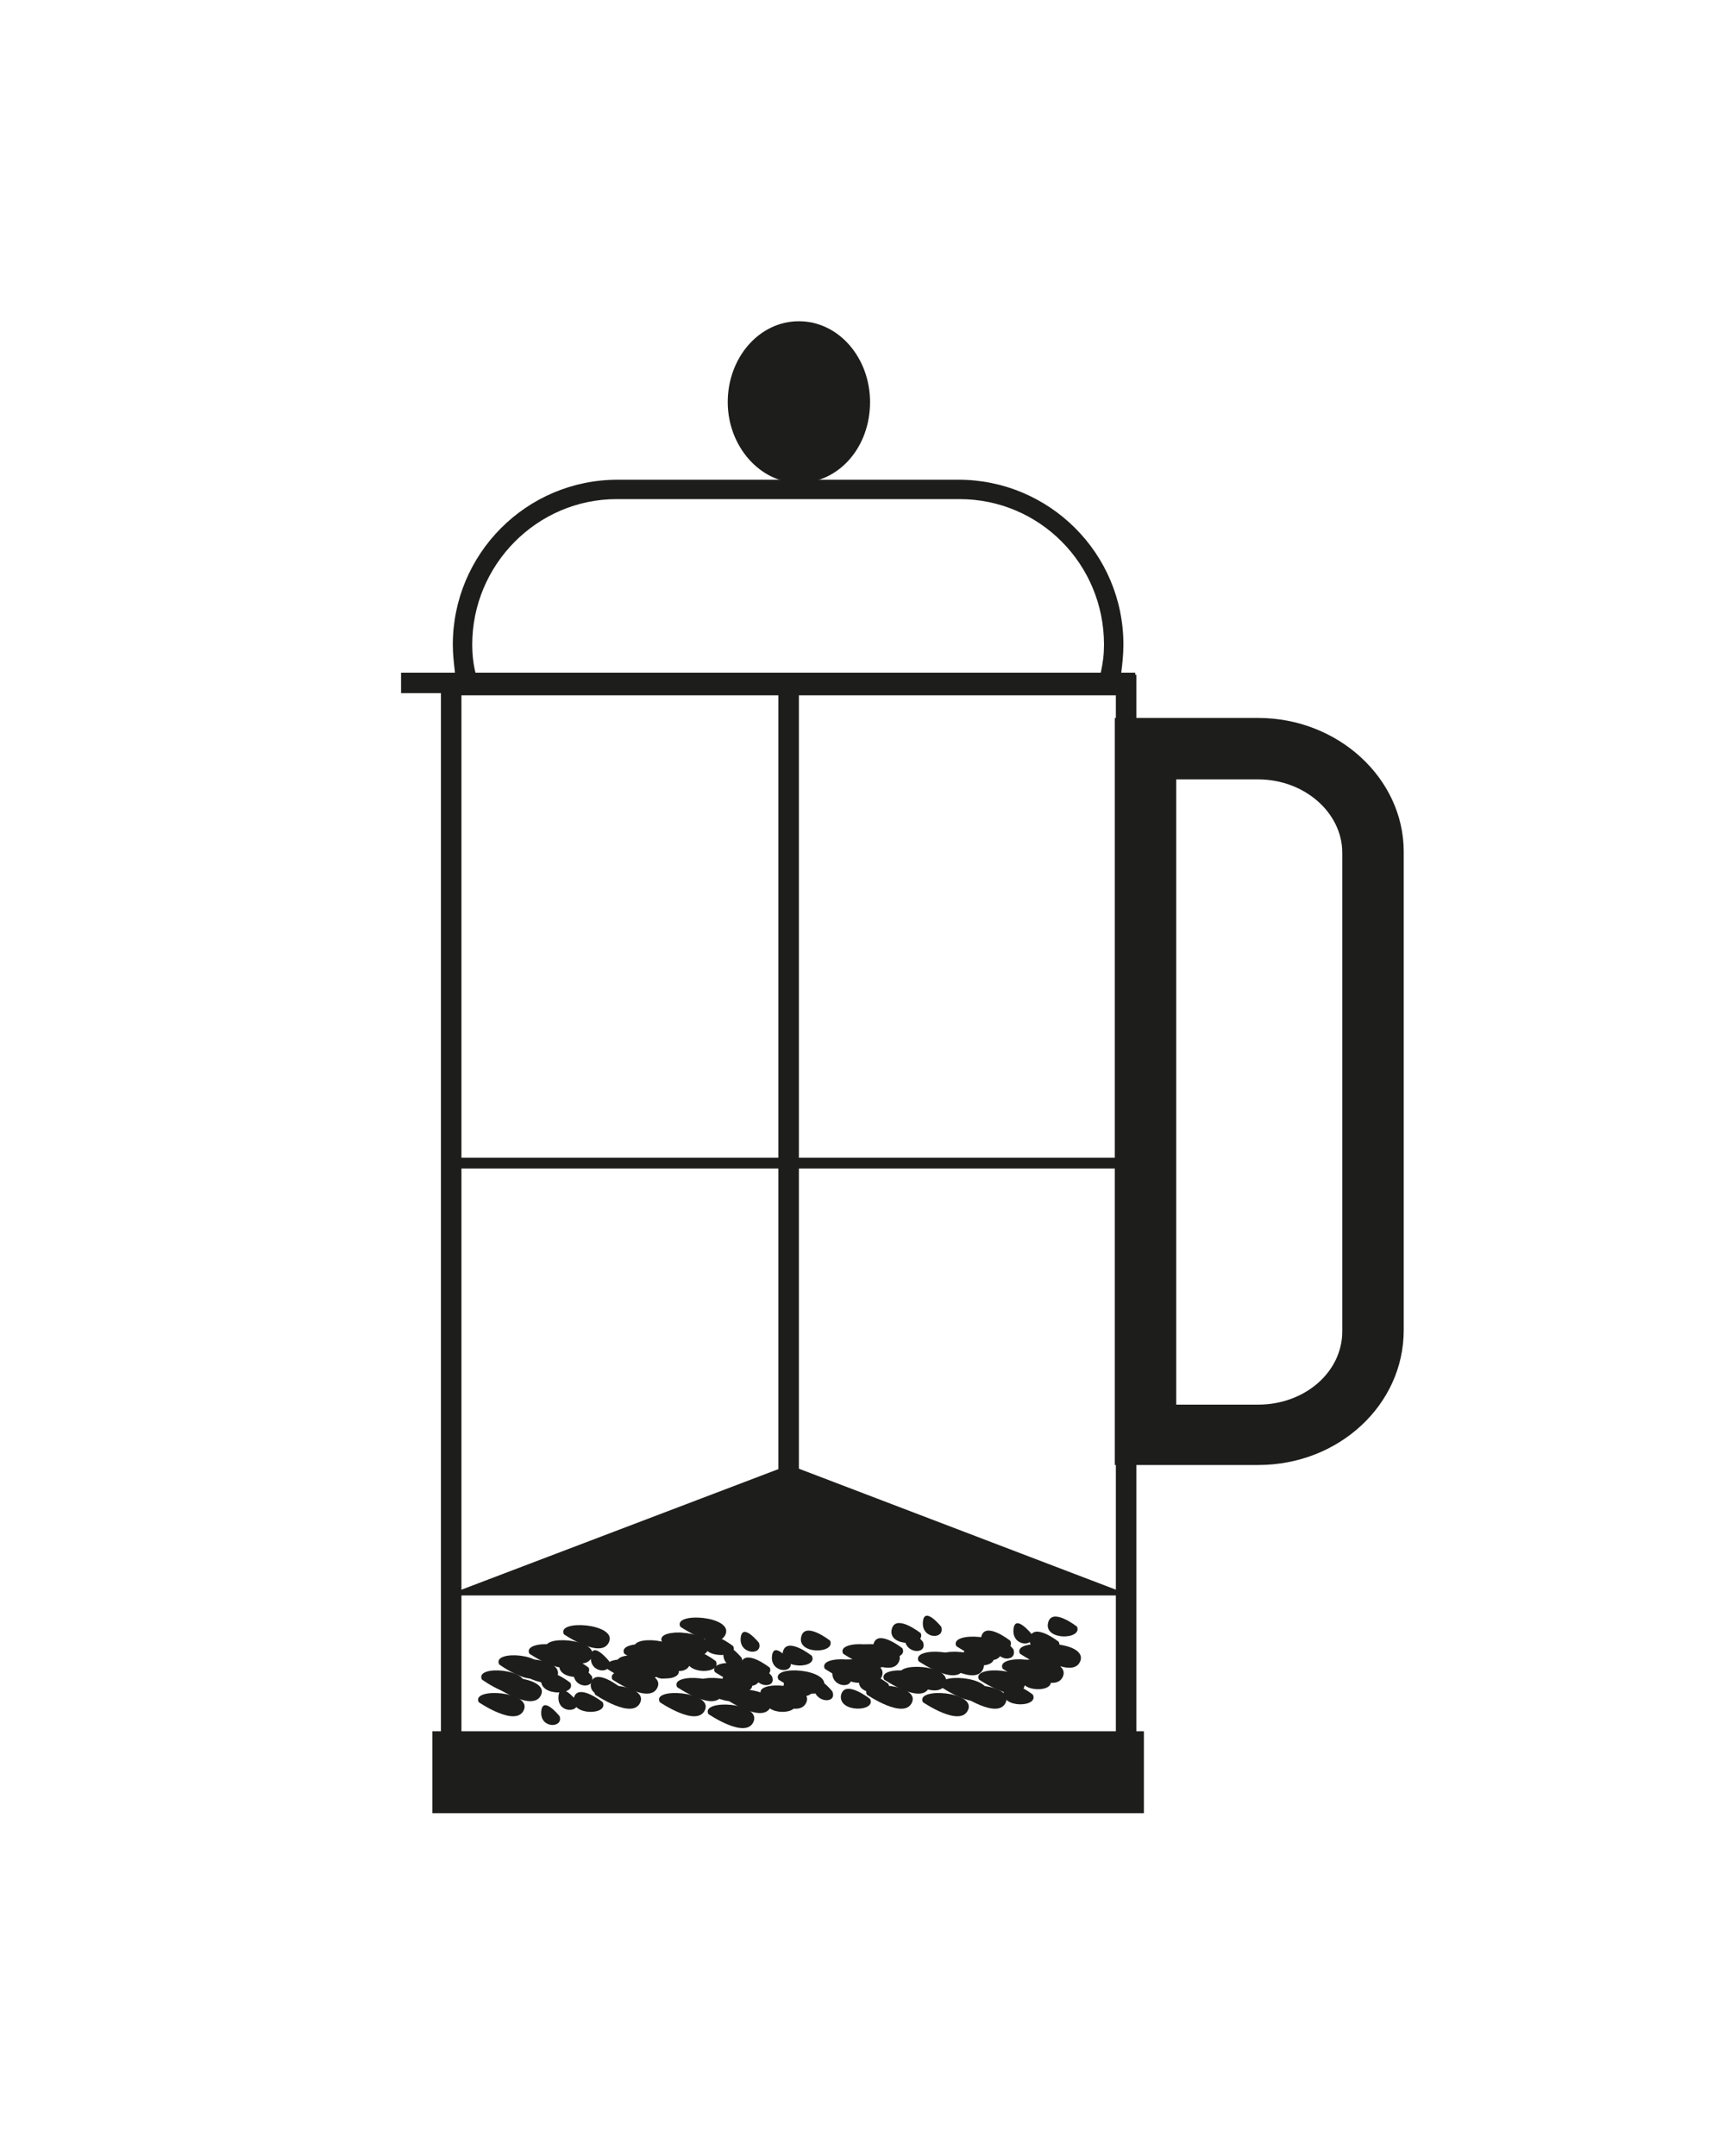 <?xml version="1.0" encoding="utf-8"?>
<!-- Generator: Adobe Illustrator 21.0.2, SVG Export Plug-In . SVG Version: 6.00 Build 0)  -->
<svg version="1.1" id="Layer_1" xmlns="http://www.w3.org/2000/svg" xmlns:xlink="http://www.w3.org/1999/xlink" x="0px" y="0px"
	 viewBox="0 0 160 200" style="enable-background:new 0 0 160 200;" xml:space="preserve">
<style type="text/css">
	.st0{fill:#1D1D1B;}
	.st1{fill:none;stroke:#1D1D1B;stroke-miterlimit:10;}
</style>
<g>
	<path class="st0" d="M105.4,163.2H40.9V62.6h64.5V163.2z M42.8,161.3h60.7V64.5H42.8V161.3z"/>
	<rect x="40.1" y="160.6" class="st0" width="66" height="7.6"/>
	<rect x="72.2" y="62.4" class="st0" width="1.9" height="74.5"/>
	<polygon class="st0" points="104.9,148 41.4,148 73.2,135.9 	"/>
	<path class="st0" d="M44.1,62.4c-0.2-0.8-0.3-1.7-0.3-2.6c0-7.4,6-13.5,13.4-13.5H89c7.4,0,13.4,6,13.4,13.5c0,0.9-0.1,1.7-0.3,2.6
		h1.9c0.1-0.8,0.2-1.7,0.2-2.6c0-8.5-6.9-15.3-15.3-15.3H57.3c-8.5,0-15.3,6.9-15.3,15.3c0,0.9,0.1,1.7,0.2,2.6H44.1z"/>
	<rect x="37.2" y="62.4" class="st0" width="68.1" height="1.9"/>
	<path class="st0" d="M80.7,37.3c0,4.2-2.9,7.5-6.6,7.5c-3.6,0-6.6-3.4-6.6-7.5c0-4.1,2.9-7.5,6.6-7.5
		C77.8,29.8,80.7,33.2,80.7,37.3"/>
	<path class="st0" d="M116.7,135.9h-13.3V66.6h13.3c7.4,0,13.5,5.6,13.5,12.4v44.4C130.2,130.3,124.2,135.9,116.7,135.9
		 M109.1,130.3h7.6c4.3,0,7.8-3,7.8-6.8V79.1c0-3.7-3.5-6.8-7.8-6.8h-7.6V130.3z"/>
	<line class="st1" x1="42.1" y1="107.9" x2="104.4" y2="107.9"/>
	<path class="st0" d="M46,156.5c0,0,3.5,2.4,4.2,0.7C50.9,155.5,45.3,155.1,46,156.5"/>
	<path class="st0" d="M54.6,154.7c0,0-2.4-1.9-2.7-0.3C51.6,155.9,55.1,155.9,54.6,154.7"/>
	<path class="st0" d="M56.8,155.8c0,0,3.5,2.4,4.2,0.7C61.7,154.8,56.1,154.4,56.8,155.8"/>
	<path class="st0" d="M53.5,157.8c0,0-1.6-2-1.7-0.4S53.9,158.9,53.5,157.8"/>
	<path class="st0" d="M56.5,154.1c0,0-1.6-2-1.7-0.4S56.9,155.3,56.5,154.1"/>
	<path class="st0" d="M62.8,156.5c0,0,3.5,2.4,4.2,0.7C67.7,155.5,62.1,155.1,62.8,156.5"/>
	<path class="st0" d="M71.4,154.7c0,0-2.4-1.9-2.7-0.3C68.4,155.9,71.9,155.9,71.4,154.7"/>
	<path class="st0" d="M57.5,156.5c0,0-2.4-1.9-2.7-0.3C54.6,157.8,58.1,157.7,57.5,156.5"/>
	<path class="st0" d="M78.2,153.4c0,0,3.5,2.4,4.2,0.7C83.1,152.3,77.5,152,78.2,153.4"/>
	<path class="st0" d="M73.3,154.1c0,0-1.6-2-1.7-0.4C71.5,155.2,73.7,155.3,73.3,154.1"/>
	<path class="st0" d="M63.8,153.5c0,0-1.6-2-1.7-0.4C62,154.6,64.2,154.6,63.8,153.5"/>
	<path class="st0" d="M66.3,155.1c0,0,3.5,2.4,4.2,0.7C71.2,154.1,65.6,153.7,66.3,155.1"/>
	<path class="st0" d="M72.2,155.8c0,0,3.5,2.4,4.2,0.7C77.1,154.8,71.5,154.4,72.2,155.8"/>
	<path class="st0" d="M85.4,151.5c0,0-2.4-1.9-2.7-0.3C82.4,152.8,85.9,152.7,85.4,151.5"/>
	<path class="st0" d="M79.2,153.4c0,0,3.5,2.4,4.2,0.7C84.1,152.3,78.5,152,79.2,153.4"/>
	<path class="st0" d="M85.2,154.1c0,0,3.5,2.4,4.2,0.7C90.1,153,84.5,152.7,85.2,154.1"/>
	<path class="st0" d="M82,155.8c0,0,3.5,2.4,4.2,0.7C86.9,154.8,81.3,154.4,82,155.8"/>
	<path class="st0" d="M93.7,152.2c0,0-2.4-1.9-2.7-0.3C90.8,153.5,94.3,153.4,93.7,152.2"/>
	<path class="st0" d="M75.4,156.5c0,0-2.4-1.9-2.7-0.3C72.4,157.8,75.9,157.7,75.4,156.5"/>
	<path class="st0" d="M68,152.7c0,0-2.4-1.9-2.7-0.3C65.1,153.9,68.6,153.8,68,152.7"/>
	<path class="st0" d="M96,153.4c0,0,3.5,2.4,4.2,0.7C100.9,152.3,95.3,152,96,153.4"/>
	<path class="st0" d="M95.7,151.6c0,0-1.6-2-1.7-0.4C93.9,152.8,96.1,152.8,95.7,151.6"/>
	<path class="st0" d="M88.7,152.7c0,0,3.5,2.4,4.2,0.7C93.6,151.6,88,151.3,88.7,152.7"/>
	<path class="st0" d="M94.6,153.4c0,0,3.5,2.4,4.2,0.7C99.5,152.3,93.9,152,94.6,153.4"/>
	<path class="st0" d="M90.8,155.8c0,0,3.5,2.4,4.2,0.7C95.7,154.8,90.1,154.4,90.8,155.8"/>
	<path class="st0" d="M77,152.2c0,0-2.4-1.9-2.7-0.3C74,153.5,77.5,153.4,77,152.2"/>
	<path class="st0" d="M99.9,150.9c0,0-2.4-1.9-2.7-0.3C96.9,152.2,100.4,152.1,99.9,150.9"/>
	<path class="st0" d="M82.4,156.2c0,0-2.4-1.9-2.7-0.3C79.4,157.4,82.9,157.3,82.4,156.2"/>
	<path class="st0" d="M97.4,155.8c0,0-2.4-1.9-2.7-0.3C94.5,157.1,98,157,97.4,155.8"/>
	<path class="st0" d="M87.3,156.5c0,0,3.5,2.4,4.2,0.7C92.2,155.5,86.6,155.1,87.3,156.5"/>
	<path class="st0" d="M52.3,151.6c0,0,3.5,2.4,4.2,0.7C57.2,150.6,51.6,150.2,52.3,151.6"/>
	<path class="st0" d="M49.1,153.4c0,0,3.5,2.4,4.2,0.7C54,152.3,48.4,152,49.1,153.4"/>
	<path class="st0" d="M63.1,150.9c0,0,3.5,2.4,4.2,0.7C68,149.9,62.4,149.5,63.1,150.9"/>
	<path class="st0" d="M61.4,152.3c0,0,3.5,2.4,4.2,0.7C66.3,151.3,60.7,150.9,61.4,152.3"/>
	<path class="st0" d="M67.3,157.6c0,0,3.5,2.4,4.2,0.7C72.2,156.5,66.6,156.2,67.3,157.6"/>
	<path class="st0" d="M57.9,153.4c0,0,3.5,2.4,4.2,0.7C62.8,152.3,57.2,152,57.9,153.4"/>
	<path class="st0" d="M64.5,153.4c0,0-2.4-1.9-2.7-0.3C61.6,154.6,65.1,154.5,64.5,153.4"/>
	<path class="st0" d="M58.9,153c0,0,3.3,2.4,3.9,0.7C63.5,152,58.2,151.6,58.9,153"/>
	<path class="st0" d="M46.3,154.4c0,0,3.3,2.4,3.9,0.7C50.9,153.4,45.6,153,46.3,154.4"/>
	<path class="st0" d="M87.3,150.9c0,0-1.6-2-1.7-0.4C85.5,152.1,87.7,152.1,87.3,150.9"/>
	<path class="st0" d="M70.4,152.4c0,0-1.6-2-1.7-0.4C68.6,153.5,70.8,153.6,70.4,152.4"/>
	<path class="st0" d="M78.9,155.5c0,0-1.6-2-1.7-0.4C77.1,156.6,79.3,156.7,78.9,155.5"/>
	<path class="st0" d="M44.4,157.9c0,0,3.5,2.4,4.2,0.7C49.3,156.9,43.7,156.5,44.4,157.9"/>
	<path class="st0" d="M52.9,156.1c0,0-2.4-1.9-2.7-0.3C50,157.4,53.5,157.3,52.9,156.1"/>
	<path class="st0" d="M55.2,157.2c0,0,3.5,2.4,4.2,0.7C60.1,156.2,54.5,155.8,55.2,157.2"/>
	<path class="st0" d="M51.9,159.2c0,0-1.6-2-1.7-0.4S52.3,160.3,51.9,159.2"/>
	<path class="st0" d="M54.9,155.5c0,0-1.6-2-1.7-0.4S55.3,156.7,54.9,155.5"/>
	<path class="st0" d="M61.2,157.9c0,0,3.5,2.4,4.2,0.7C66.1,156.9,60.4,156.5,61.2,157.9"/>
	<path class="st0" d="M69.7,156.1c0,0-2.4-1.9-2.7-0.3C66.8,157.4,70.3,157.3,69.7,156.1"/>
	<path class="st0" d="M55.9,157.9c0,0-2.4-1.9-2.7-0.3C53,159.2,56.5,159.1,55.9,157.9"/>
	<path class="st0" d="M76.5,154.8c0,0,3.5,2.4,4.2,0.7C81.4,153.7,75.8,153.4,76.5,154.8"/>
	<path class="st0" d="M71.6,155.5c0,0-1.6-2-1.7-0.4C69.9,156.6,72.1,156.7,71.6,155.5"/>
	<path class="st0" d="M62.1,154.9c0,0-1.6-2-1.7-0.4S62.5,156,62.1,154.9"/>
	<path class="st0" d="M64.6,156.5c0,0,3.5,2.4,4.2,0.7C69.5,155.5,63.9,155.1,64.6,156.5"/>
	<path class="st0" d="M70.6,157.2c0,0,3.5,2.4,4.2,0.7C75.5,156.2,69.9,155.8,70.6,157.2"/>
	<path class="st0" d="M83.7,152.9c0,0-2.4-1.9-2.7-0.3C80.8,154.2,84.3,154.1,83.7,152.9"/>
	<path class="st0" d="M77.6,154.8c0,0,3.5,2.4,4.2,0.7C82.5,153.7,76.9,153.4,77.6,154.8"/>
	<path class="st0" d="M83.5,155.5c0,0,3.5,2.4,4.2,0.7C88.4,154.4,82.8,154.1,83.5,155.5"/>
	<path class="st0" d="M80.4,157.2c0,0,3.5,2.4,4.2,0.7C85.3,156.2,79.7,155.8,80.4,157.2"/>
	<path class="st0" d="M92.1,153.6c0,0-2.4-1.9-2.7-0.3C89.2,154.9,92.7,154.8,92.1,153.6"/>
	<path class="st0" d="M73.7,157.9c0,0-2.4-1.9-2.7-0.3C70.8,159.2,74.3,159.1,73.7,157.9"/>
	<path class="st0" d="M66.4,154.1c0,0-2.4-1.9-2.7-0.3C63.5,155.4,67,155.3,66.4,154.1"/>
	<path class="st0" d="M94.4,154.8c0,0,3.5,2.4,4.2,0.7C99.3,153.7,93.7,153.4,94.4,154.8"/>
	<path class="st0" d="M94,153c0,0-1.6-2-1.7-0.4C92.3,154.2,94.4,154.2,94,153"/>
	<path class="st0" d="M87,154.1c0,0,3.5,2.4,4.2,0.7C91.9,153,86.3,152.7,87,154.1"/>
	<path class="st0" d="M93,154.8c0,0,3.5,2.4,4.2,0.7C97.9,153.7,92.3,153.4,93,154.8"/>
	<path class="st0" d="M89.1,157.2c0,0,3.5,2.4,4.2,0.7C94,156.2,88.4,155.8,89.1,157.2"/>
	<path class="st0" d="M75.3,153.6c0,0-2.4-1.9-2.7-0.3C72.4,154.9,75.9,154.8,75.3,153.6"/>
	<path class="st0" d="M98.2,152.3c0,0-2.4-1.9-2.7-0.3C95.3,153.6,98.8,153.5,98.2,152.3"/>
	<path class="st0" d="M80.7,157.6c0,0-2.4-1.9-2.7-0.3C77.8,158.9,81.3,158.8,80.7,157.6"/>
	<path class="st0" d="M95.8,157.2c0,0-2.4-1.9-2.7-0.3C92.8,158.5,96.4,158.4,95.8,157.2"/>
	<path class="st0" d="M85.6,157.9c0,0,3.5,2.4,4.2,0.7C90.5,156.9,84.9,156.5,85.6,157.9"/>
	<path class="st0" d="M50.7,153c0,0,3.5,2.4,4.2,0.7C55.6,152,50,151.6,50.7,153"/>
	<path class="st0" d="M47.5,154.8c0,0,3.5,2.4,4.2,0.7C52.4,153.7,46.8,153.4,47.5,154.8"/>
	<path class="st0" d="M61.5,152.3c0,0,3.5,2.4,4.2,0.7C66.4,151.3,60.8,150.9,61.5,152.3"/>
	<path class="st0" d="M59.8,153.7c0,0,3.5,2.4,4.2,0.7C64.7,152.7,59.1,152.3,59.8,153.7"/>
	<path class="st0" d="M65.7,159c0,0,3.5,2.4,4.2,0.7C70.6,157.9,65,157.6,65.7,159"/>
	<path class="st0" d="M56.3,154.8c0,0,3.5,2.4,4.2,0.7C61.2,153.7,55.6,153.4,56.3,154.8"/>
	<path class="st0" d="M62.9,154.8c0,0-2.4-1.9-2.7-0.3C60,156.1,63.5,156,62.9,154.8"/>
	<path class="st0" d="M57.3,154.4c0,0,3.3,2.4,3.9,0.7C61.9,153.4,56.6,153,57.3,154.4"/>
	<path class="st0" d="M44.7,155.8c0,0,3.3,2.4,3.9,0.7C49.3,154.8,44,154.4,44.7,155.8"/>
	<path class="st0" d="M85.6,152.3c0,0-1.6-2-1.7-0.4C83.9,153.5,86.1,153.5,85.6,152.3"/>
	<path class="st0" d="M68.8,153.8c0,0-1.6-2-1.7-0.4C67,154.9,69.2,155,68.8,153.8"/>
	<path class="st0" d="M77.2,156.9c0,0-1.6-2-1.7-0.4C75.5,158,77.7,158.1,77.2,156.9"/>
</g>
</svg>
